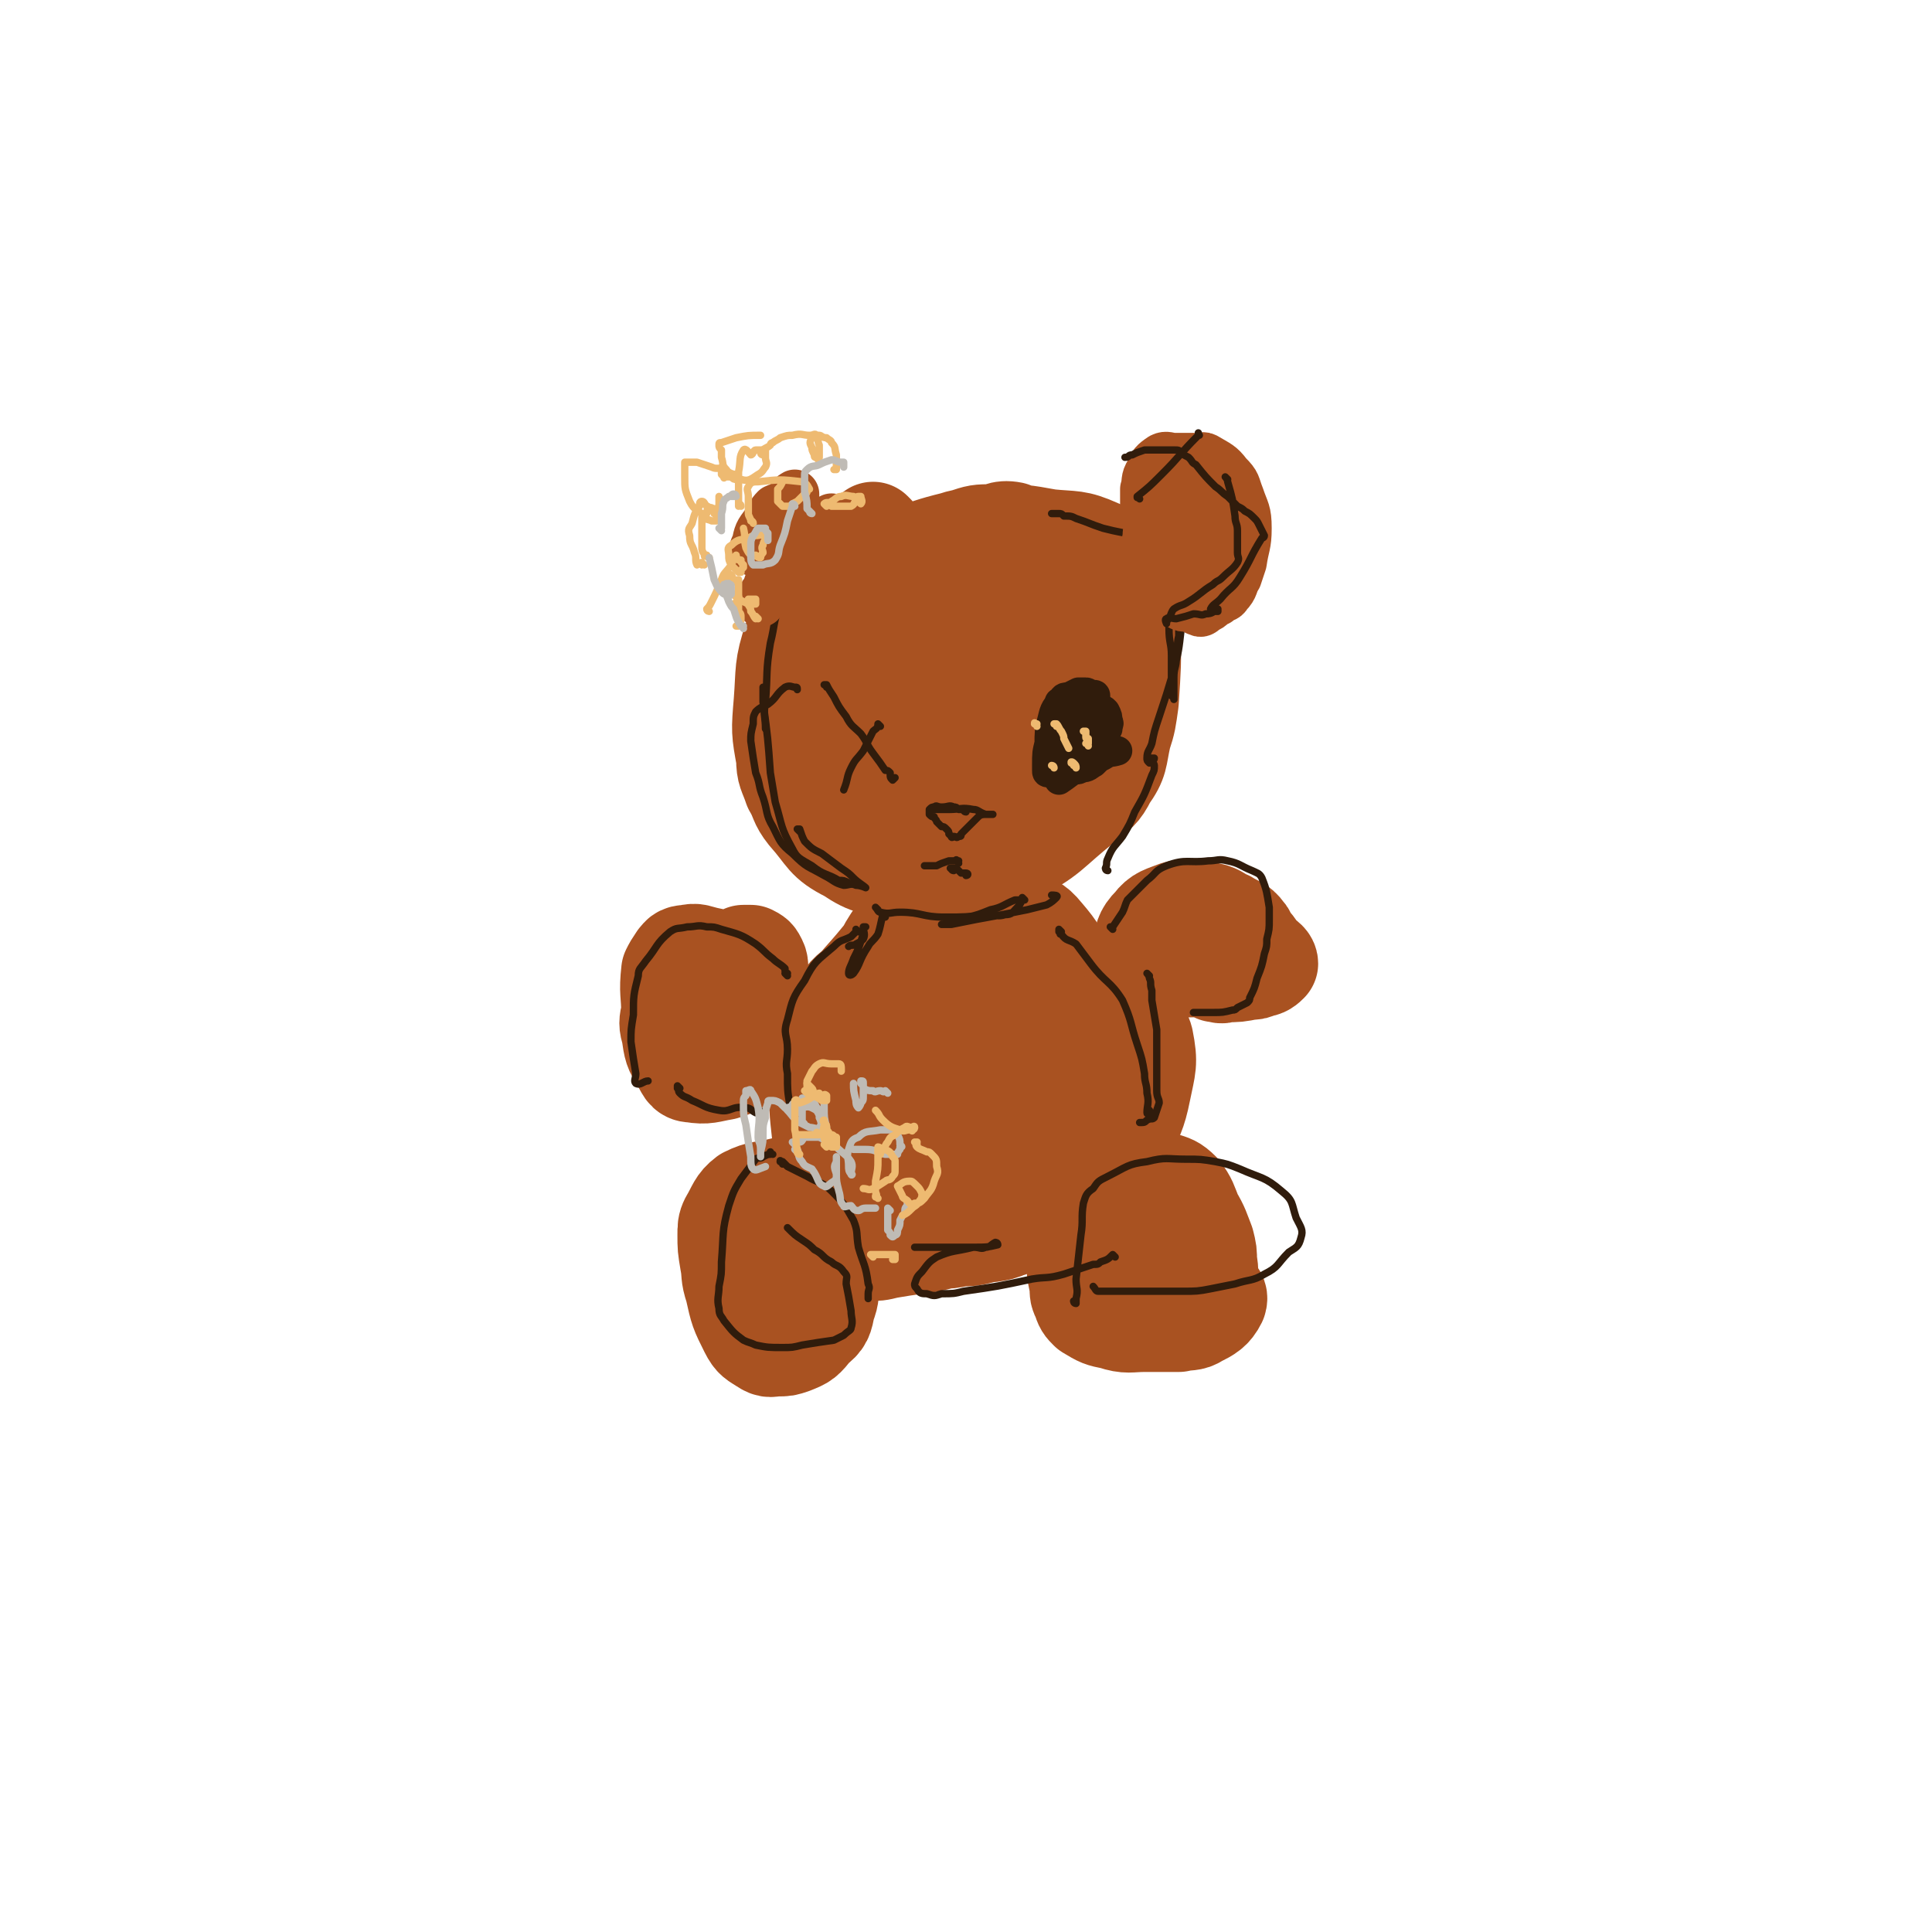 <svg viewBox='0 0 790 790' version='1.1' xmlns='http://www.w3.org/2000/svg' xmlns:xlink='http://www.w3.org/1999/xlink'><g fill='none' stroke='#A95221' stroke-width='40' stroke-linecap='round' stroke-linejoin='round'><path d='M358,218c0,0 -1,-1 -1,-1 0,1 1,2 0,2 -2,3 -2,3 -5,5 -3,2 -3,2 -5,4 -7,8 -7,7 -13,15 -6,9 -7,8 -10,18 -4,12 -3,13 -4,26 -1,12 -1,12 1,23 0,6 1,6 3,12 3,5 2,6 6,11 8,9 7,11 17,16 9,6 10,5 21,6 11,2 12,3 23,1 12,-1 13,-1 23,-6 16,-8 15,-10 29,-21 6,-5 7,-5 10,-11 5,-7 4,-8 6,-17 2,-6 2,-7 3,-14 1,-15 1,-15 1,-30 0,-6 1,-6 -1,-11 -1,-8 -1,-8 -5,-15 -3,-4 -3,-5 -8,-7 -9,-4 -10,-3 -20,-4 -11,-2 -11,-2 -23,-2 -6,0 -6,0 -12,2 -12,3 -12,3 -23,7 -5,2 -5,2 -9,5 -6,6 -6,7 -10,14 -5,7 -5,7 -8,14 -4,13 -3,13 -6,26 -1,5 -1,5 -1,10 0,8 0,8 2,16 1,6 1,6 3,11 2,4 2,5 6,7 9,4 11,5 20,4 8,-1 9,-3 16,-8 8,-5 8,-5 15,-12 6,-5 6,-5 12,-10 9,-10 10,-9 18,-20 4,-7 4,-7 5,-15 1,-6 0,-7 -1,-13 -1,-7 -1,-7 -3,-13 -3,-9 -2,-10 -7,-18 -3,-5 -4,-6 -9,-8 -5,-1 -6,1 -11,2 -6,1 -7,0 -13,2 -10,4 -11,4 -19,11 -8,9 -8,10 -13,22 -5,9 -3,10 -5,20 -2,9 -3,9 -4,18 0,14 -1,15 1,29 0,4 1,5 4,7 4,2 5,2 10,1 5,-1 5,-1 10,-4 8,-5 9,-5 15,-11 6,-7 5,-8 8,-15 3,-7 2,-7 4,-13 2,-4 3,-4 5,-8 3,-7 3,-7 5,-13 1,-4 0,-4 0,-7 0,-3 0,-3 -1,-5 -1,-2 -1,-1 -3,-2 -5,-1 -5,-2 -10,-2 -6,0 -7,-1 -12,1 -6,1 -6,2 -10,6 -4,4 -4,4 -6,9 -3,14 -2,15 -3,29 0,7 -1,7 0,13 1,7 1,7 5,14 2,4 2,5 6,7 8,3 9,2 17,2 3,0 4,1 7,-1 6,-4 6,-5 10,-10 4,-6 4,-6 7,-12 6,-13 8,-13 12,-26 4,-10 5,-13 4,-22 0,-3 -3,-2 -6,-2 -10,-1 -10,0 -20,2 -5,0 -5,-1 -10,2 -8,4 -8,5 -15,11 -6,7 -8,6 -12,14 -7,13 -5,14 -10,29 -1,5 -2,5 -2,10 -1,7 -1,7 0,13 0,6 1,6 2,11 '/><path d='M376,375c0,0 -1,-1 -1,-1 0,0 0,0 0,0 1,1 1,2 0,3 -2,1 -3,1 -5,3 -9,10 -9,11 -18,21 -4,5 -6,4 -8,10 -5,8 -3,9 -6,17 -2,7 -2,7 -3,15 -1,12 0,13 1,25 0,5 0,5 0,10 1,7 1,7 3,14 3,5 2,6 7,9 9,6 11,4 22,7 4,1 5,2 9,1 10,-2 10,-2 19,-7 7,-4 7,-4 14,-10 11,-9 13,-8 22,-19 8,-9 7,-11 11,-22 2,-6 1,-6 1,-13 -1,-14 -2,-14 -4,-28 -1,-6 -1,-6 -3,-12 -4,-8 -4,-9 -10,-16 -4,-5 -5,-4 -10,-7 -4,-2 -4,-2 -8,-2 -8,0 -8,1 -16,2 -6,1 -8,-1 -13,2 -5,3 -5,5 -9,11 -4,7 -4,7 -7,14 -5,18 -5,18 -7,36 -2,11 -2,12 -1,23 0,9 0,9 1,18 1,7 1,7 4,13 2,8 1,10 6,15 3,2 5,0 9,0 4,-1 5,0 8,-2 5,-3 5,-4 9,-8 8,-9 8,-8 15,-18 6,-8 6,-8 10,-17 3,-8 3,-8 5,-16 2,-7 2,-7 3,-14 1,-14 2,-14 1,-28 0,-7 0,-7 -3,-14 -2,-5 -2,-6 -7,-10 -3,-2 -4,-1 -8,-1 -8,-1 -9,-4 -16,-2 -7,2 -7,4 -12,10 -6,5 -7,5 -11,12 -3,7 -2,8 -3,17 -3,13 -5,13 -5,26 -1,10 0,10 2,21 2,7 2,8 5,14 2,4 2,5 6,7 5,4 5,5 11,6 3,0 3,-2 6,-4 4,-5 3,-5 7,-10 3,-5 4,-5 7,-10 5,-10 5,-10 9,-19 2,-5 3,-5 3,-10 1,-5 1,-5 0,-10 0,-4 1,-5 -2,-8 -3,-3 -4,-2 -8,-4 -3,-1 -3,-1 -5,-1 -5,-1 -6,-3 -10,-2 -5,2 -5,3 -8,8 -6,9 -5,10 -9,20 -2,4 -2,4 -2,9 0,6 1,6 2,12 1,5 0,6 3,10 4,5 5,7 11,8 3,1 4,-1 7,-3 4,-3 4,-3 8,-7 4,-4 5,-4 8,-9 6,-12 5,-13 9,-26 2,-5 2,-5 2,-10 1,-10 0,-11 -1,-20 -1,-5 -1,-6 -3,-10 -2,-3 -3,-4 -6,-5 -6,-3 -6,-3 -12,-2 -8,0 -8,0 -15,2 -6,3 -6,3 -11,8 -6,5 -6,5 -10,11 -8,13 -8,13 -13,27 -4,9 -3,10 -4,19 -1,6 0,6 0,12 1,6 1,6 3,11 3,9 2,10 8,18 4,5 5,5 11,8 6,2 6,2 12,2 5,0 5,-1 9,-1 8,-1 8,1 15,0 6,-1 6,-3 12,-5 4,-1 4,0 8,-2 4,-3 4,-4 7,-8 5,-7 6,-7 8,-15 2,-8 1,-8 1,-16 0,-8 0,-8 -1,-16 -1,-8 0,-8 -2,-15 -3,-11 -3,-11 -8,-21 -5,-10 -5,-10 -11,-18 -5,-6 -5,-7 -12,-11 -4,-4 -4,-4 -9,-5 -7,-2 -7,-2 -14,-1 -6,0 -6,0 -11,2 -5,3 -5,4 -8,8 -4,6 -4,6 -7,12 -5,11 -6,11 -9,22 -2,8 -2,9 -2,18 -1,8 0,8 0,16 0,6 0,6 0,12 1,9 0,10 2,19 1,5 1,5 4,9 3,4 4,3 8,6 3,3 3,3 7,5 7,2 7,2 13,3 3,1 3,1 5,2 4,0 4,-1 8,-1 5,0 6,1 11,0 11,-3 11,-4 23,-10 5,-2 5,-1 10,-5 7,-5 7,-5 12,-12 5,-5 5,-5 8,-11 4,-10 5,-10 7,-20 2,-10 3,-11 1,-21 -1,-4 -3,-3 -6,-6 -8,-7 -8,-7 -16,-14 -3,-3 -3,-3 -6,-5 -4,-3 -5,-3 -8,-6 -3,-2 -2,-2 -4,-5 -2,-2 -1,-2 -3,-3 -1,-2 -1,-1 -2,-3 -1,0 -1,-1 0,-1 0,0 0,1 1,2 1,3 2,2 3,5 2,6 1,7 3,13 2,7 3,7 3,14 1,7 0,7 0,13 0,4 1,4 0,8 0,8 1,8 0,16 -1,4 -2,4 -3,9 -1,3 -1,3 -2,7 -1,4 -1,4 -3,8 -2,6 -1,6 -4,11 -2,3 -3,3 -5,6 -2,2 -1,3 -3,5 -1,2 -2,1 -4,2 -4,2 -4,3 -8,4 -4,1 -4,1 -8,1 -5,1 -5,1 -9,1 -4,1 -4,1 -8,2 -7,1 -7,1 -13,2 -4,1 -4,1 -9,1 -3,1 -3,0 -6,0 -2,0 -2,0 -4,0 -3,0 -4,1 -6,0 -2,-1 -2,-2 -3,-5 -1,-4 -1,-4 -2,-9 0,-2 0,-2 0,-5 0,-4 0,-4 0,-8 0,0 0,1 0,1 0,-1 0,-2 0,-2 0,0 0,0 1,1 '/><path d='M345,484c0,-1 -1,-1 -1,-1 0,-1 0,0 1,0 0,0 0,0 0,0 -9,1 -9,0 -17,1 -4,0 -4,0 -8,1 -8,2 -9,1 -15,4 -4,3 -4,5 -7,10 -1,2 -1,3 -1,6 0,5 0,5 1,11 1,5 0,5 2,11 2,9 2,9 6,17 2,4 3,4 6,6 3,2 3,1 6,1 3,0 3,0 6,-1 5,-2 5,-2 9,-7 4,-3 4,-4 5,-9 2,-5 1,-5 2,-11 0,-3 1,-3 1,-7 1,-4 1,-4 1,-8 0,-4 0,-4 -1,-7 -1,-1 -2,0 -4,-1 -2,-1 -2,-2 -5,-3 -4,-1 -4,0 -8,0 -2,0 -2,0 -4,0 -2,1 -2,1 -4,2 -1,2 -1,2 -2,4 -2,3 -2,3 -3,6 0,1 0,1 0,3 0,1 0,1 1,1 1,2 1,2 3,4 2,2 3,1 5,3 '/><path d='M463,490c0,0 -1,-1 -1,-1 0,0 1,0 1,0 0,0 0,0 0,0 0,1 -1,0 -1,0 0,1 2,2 1,3 -5,5 -8,3 -13,9 -6,6 -7,6 -9,13 -2,6 -1,6 0,12 0,3 0,3 1,5 1,3 1,3 3,5 5,3 5,3 10,4 6,2 7,1 13,1 7,0 7,0 14,0 4,-1 5,0 8,-2 4,-2 6,-3 8,-7 1,-3 -2,-3 -3,-7 -1,-4 0,-5 -1,-9 0,-4 0,-4 -1,-8 -2,-5 -2,-6 -5,-11 -2,-5 -2,-6 -5,-10 -3,-3 -4,-3 -7,-4 -2,-1 -2,0 -5,0 -2,0 -2,-1 -4,0 -1,1 -1,1 -1,2 -1,3 0,3 0,6 0,3 -1,3 -1,5 0,5 -1,5 0,9 1,1 1,1 3,2 3,1 3,2 6,3 4,1 4,0 8,0 5,1 5,0 10,0 1,0 2,1 1,0 0,0 0,-1 -2,-2 -1,-1 -2,-1 -4,-1 -4,-1 -4,-2 -8,-2 -4,-1 -5,0 -9,0 -2,1 -2,0 -3,0 -1,0 -2,0 -2,0 -1,2 0,3 0,5 0,0 -1,0 0,1 0,2 0,2 1,4 1,0 1,0 2,0 '/><path d='M305,396c-1,0 -1,-1 -1,-1 0,0 0,0 0,0 0,0 0,0 0,0 -3,-1 -3,-1 -5,-2 -5,-1 -4,-1 -9,-2 -5,-1 -5,-2 -9,-1 -3,0 -3,1 -4,2 -2,3 -2,3 -3,5 -1,9 0,9 0,17 -1,4 -1,5 0,8 1,7 1,7 4,12 2,3 2,5 5,5 6,1 7,0 13,-1 3,-1 4,-1 6,-3 4,-3 4,-4 6,-9 2,-5 2,-5 2,-10 1,-8 1,-8 1,-17 -1,-3 0,-4 -1,-6 -1,-2 -1,-2 -3,-3 -1,0 -2,0 -3,0 -2,1 -2,1 -4,3 -1,1 -1,1 -2,2 0,1 -1,1 -1,2 0,2 -1,2 0,5 0,5 1,5 2,9 1,3 0,4 2,4 3,2 4,0 8,0 5,0 5,1 10,1 4,1 4,0 8,1 1,0 2,1 2,1 1,0 0,0 -1,0 '/><path d='M464,405c0,0 -1,-1 -1,-1 0,0 0,1 0,1 0,0 0,0 0,0 1,0 0,0 0,-1 0,-1 0,-1 0,-1 1,-4 1,-4 1,-7 1,-4 1,-4 2,-8 2,-5 1,-6 5,-10 3,-4 5,-4 10,-6 3,-1 4,0 7,0 4,0 4,0 8,1 3,1 3,2 6,3 3,2 5,2 7,5 2,2 1,3 1,7 0,1 0,1 0,2 -1,1 0,2 -1,2 -1,1 -2,1 -3,2 -4,1 -4,1 -7,1 -7,1 -7,1 -13,1 -3,-1 -3,-1 -5,-1 -1,-1 -1,-1 -1,-2 0,-1 0,-2 1,-3 3,-5 3,-5 7,-8 2,-2 2,-2 4,-3 4,0 5,-1 9,0 4,0 4,1 8,4 4,3 4,4 7,8 2,1 3,2 3,3 -1,1 -2,2 -4,2 -2,1 -2,1 -4,1 -5,1 -5,1 -10,1 -2,1 -2,0 -4,0 '/></g>
<g fill='none' stroke='#301C0C' stroke-width='3' stroke-linecap='round' stroke-linejoin='round'><path d='M336,223c0,0 -1,-1 -1,-1 0,0 0,0 0,1 0,0 0,0 0,0 -1,1 -1,0 -2,2 -3,4 -3,4 -6,8 -4,7 -5,7 -8,14 -3,8 -2,8 -4,16 -2,12 -1,12 -2,24 -1,6 0,6 0,11 '/><path d='M313,282c0,0 -1,-1 -1,-1 0,0 0,0 0,1 0,0 0,0 0,0 0,3 0,3 0,5 2,15 2,15 3,29 1,6 1,6 2,12 3,10 2,10 7,19 2,4 3,4 8,7 5,4 6,3 11,6 2,0 2,0 4,1 '/><path d='M327,340c0,0 -1,-1 -1,-1 0,0 0,0 1,0 0,0 0,0 0,0 1,3 1,3 2,5 3,3 3,3 7,5 4,3 4,3 8,6 3,2 3,2 5,4 2,2 4,3 5,4 0,0 -2,-1 -4,-1 -2,-1 -3,0 -5,0 -4,-1 -4,-2 -8,-4 -7,-4 -7,-3 -13,-9 -5,-4 -5,-5 -8,-11 -3,-5 -2,-6 -4,-12 -2,-5 -1,-5 -3,-10 -1,-6 -1,-6 -2,-13 0,-3 0,-3 1,-7 0,-3 0,-3 1,-5 2,-2 3,-2 5,-3 4,-3 3,-4 7,-7 2,-1 3,0 4,0 1,0 1,0 1,1 '/><path d='M362,375c0,0 -1,-1 -1,-1 0,0 0,0 1,0 0,0 0,0 0,0 0,1 -1,0 -1,0 0,0 0,0 1,0 0,0 0,0 0,0 0,1 -1,0 -1,0 0,0 1,0 1,0 0,1 -1,0 -1,0 -1,4 -1,5 -2,8 -2,3 -3,3 -4,5 -4,6 -3,7 -6,11 -1,1 -2,1 -2,0 0,-2 1,-3 2,-6 2,-4 2,-4 3,-7 1,-3 1,-3 1,-6 0,0 0,0 1,0 0,0 -1,0 -1,0 0,2 1,3 0,5 -1,1 -1,1 -3,2 -1,1 -2,0 -3,1 '/><path d='M359,372c0,0 -1,-1 -1,-1 0,0 0,0 0,0 0,0 0,0 0,0 1,1 1,2 2,2 4,1 4,0 8,0 9,0 9,2 18,2 9,0 9,0 17,-1 4,0 5,1 8,0 3,0 3,-1 5,-3 1,-1 1,-1 2,-3 0,0 0,-1 0,-1 0,0 1,1 1,1 -1,0 -2,0 -4,0 -5,2 -5,3 -10,4 -5,2 -5,2 -9,3 -5,1 -5,2 -9,3 -1,0 -2,0 -2,0 0,0 1,0 2,0 0,0 0,0 0,0 1,0 1,0 2,0 5,-1 5,-1 10,-2 11,-2 11,-2 21,-4 4,-1 4,-1 8,-2 2,-1 3,-2 4,-3 1,-1 -1,-1 -2,-1 0,0 0,0 0,0 '/><path d='M453,356c-1,0 -1,-1 -1,-1 0,0 0,0 0,0 0,0 0,0 0,0 1,-2 0,-2 1,-4 2,-5 3,-5 6,-9 3,-5 3,-5 5,-10 4,-7 4,-7 7,-15 1,-2 1,-2 1,-4 0,-1 -1,-1 -1,-2 0,0 1,0 1,-1 -1,0 -1,0 -1,0 0,0 0,0 0,0 0,0 -1,0 -1,0 0,1 0,1 0,2 0,0 0,0 0,0 -1,-1 -1,-1 -1,-2 0,-3 1,-3 2,-6 1,-5 1,-5 3,-11 3,-9 3,-9 6,-19 2,-8 2,-8 3,-17 0,-2 0,-2 0,-4 0,0 0,-1 0,0 -1,1 0,2 -1,4 0,1 0,1 0,3 -1,4 0,4 -1,9 0,4 -1,4 -1,8 0,4 0,4 0,7 0,1 0,2 0,2 0,0 0,0 0,-1 0,0 0,0 0,0 0,0 -1,0 -1,-1 0,-1 0,-1 0,-2 0,-7 0,-7 0,-14 0,-5 -1,-5 -1,-11 0,-8 0,-8 0,-15 0,-8 0,-8 0,-16 0,-2 0,-4 0,-4 0,0 0,2 0,4 0,0 0,0 0,0 0,1 0,1 0,2 0,1 0,1 0,1 0,0 0,0 0,0 0,0 0,0 0,0 -1,-1 -1,-1 -2,-2 -4,-2 -4,-2 -8,-4 -4,-2 -4,-3 -8,-5 -5,-1 -5,-1 -9,-2 -6,-2 -5,-2 -11,-4 -2,-1 -2,-1 -5,-1 -1,-1 -1,-1 -2,-1 0,0 0,0 -1,0 0,0 0,0 0,0 0,0 0,0 0,0 0,0 0,0 0,0 0,0 0,0 0,0 -1,0 -1,0 -2,0 '/><path d='M434,381c0,0 -1,-1 -1,-1 0,0 0,1 0,1 0,0 0,0 0,0 1,0 0,-1 0,-1 0,0 0,0 0,1 1,1 0,1 1,1 2,3 3,2 6,4 3,4 3,4 6,8 6,8 8,7 13,15 4,9 3,9 6,18 2,6 2,6 3,12 0,4 1,4 1,8 1,4 0,5 0,8 0,1 1,0 1,0 0,0 0,0 0,-1 '/><path d='M470,399c0,0 -1,-1 -1,-1 0,0 1,1 1,2 1,2 0,2 1,5 0,2 0,2 0,4 1,6 1,6 2,12 0,5 0,6 0,11 0,7 0,7 0,14 0,3 1,3 1,5 -1,3 -1,3 -2,6 -1,1 -1,0 -3,1 -1,1 -1,1 -3,1 '/><path d='M351,381c0,0 -1,-1 -1,-1 0,0 0,1 0,1 0,0 0,0 0,0 -1,1 -1,1 -2,2 -4,2 -4,1 -7,4 -7,6 -8,6 -12,14 -5,7 -5,8 -7,16 -2,6 0,6 0,12 0,5 -1,5 0,10 0,7 0,7 1,13 '/><path d='M322,399c0,0 -1,-1 -1,-1 0,0 1,0 1,0 0,0 -1,0 -1,-1 0,0 0,-1 0,-1 -2,-2 -3,-2 -5,-4 -4,-3 -3,-3 -7,-6 -6,-4 -7,-4 -14,-6 -3,-1 -3,-1 -6,-1 -4,-1 -4,0 -8,0 -4,1 -4,0 -7,2 -6,5 -5,6 -10,12 -2,3 -3,3 -3,6 -2,8 -2,8 -2,16 -1,6 -1,6 -1,11 1,7 1,7 2,13 0,2 -1,3 0,4 2,1 3,-1 5,-1 '/><path d='M278,445c0,0 -1,-1 -1,-1 0,0 0,0 0,1 0,0 0,0 0,0 1,1 0,1 1,2 2,2 2,1 5,3 5,2 5,3 11,4 5,1 5,-2 11,-1 2,0 2,1 4,2 2,0 2,0 4,-1 '/><path d='M316,472c0,0 -1,0 -1,-1 0,0 0,1 0,1 0,0 0,0 0,0 -1,0 -1,0 -3,1 -1,1 -2,0 -3,1 -3,4 -3,4 -6,8 -3,5 -3,5 -5,11 -3,11 -2,11 -3,23 0,5 0,5 -1,10 0,4 -1,5 0,9 0,3 1,3 2,5 4,5 4,5 8,8 2,1 3,1 5,2 5,1 5,1 11,1 4,0 4,0 8,-1 6,-1 6,-1 13,-2 2,-1 2,-1 4,-2 2,-2 3,-2 3,-3 1,-3 0,-4 0,-7 -1,-6 -1,-6 -2,-11 0,-3 1,-3 -1,-5 -2,-3 -3,-2 -5,-4 -4,-2 -3,-3 -7,-5 -2,-2 -2,-2 -5,-4 -3,-2 -3,-2 -6,-5 '/><path d='M320,476c0,-1 -1,-1 -1,-1 0,-1 0,0 1,0 0,0 0,0 0,0 1,1 1,1 2,2 4,2 4,2 8,4 5,3 6,2 10,6 5,5 5,5 9,12 2,5 1,5 2,11 2,7 3,7 4,15 1,2 0,2 0,4 0,1 0,1 0,2 '/><path d='M440,533c0,0 -1,-1 -1,-1 0,0 0,1 1,1 0,-1 0,-1 0,-2 1,-4 0,-4 0,-8 1,-9 1,-9 2,-18 1,-6 0,-7 1,-13 1,-3 1,-4 4,-6 2,-3 2,-3 6,-5 8,-4 8,-5 16,-6 8,-2 8,-1 16,-1 6,0 6,0 12,1 5,1 5,1 10,3 9,4 10,3 17,9 5,4 4,5 6,11 2,4 3,5 2,8 -1,4 -2,4 -5,6 -5,5 -4,6 -10,9 -5,3 -6,2 -12,4 -5,1 -5,1 -10,2 -5,1 -6,1 -11,1 -8,0 -8,0 -16,0 -7,0 -7,0 -13,0 -3,0 -3,0 -6,0 -1,0 -1,-1 -2,-2 0,0 0,0 0,0 '/><path d='M456,514c0,0 -1,-1 -1,-1 0,0 0,0 0,0 0,0 0,0 0,0 -2,2 -2,2 -5,3 -1,1 -1,1 -3,1 -6,2 -6,2 -12,4 -7,2 -7,1 -13,2 -14,3 -14,3 -28,5 -4,1 -4,1 -9,1 -3,1 -3,1 -6,0 -2,0 -3,0 -4,-2 -1,-1 -1,-1 -1,-2 1,-3 1,-3 3,-5 3,-4 3,-4 6,-6 7,-3 7,-2 15,-4 3,0 3,1 5,0 2,0 2,-1 4,-2 0,0 1,0 1,1 -4,1 -5,1 -9,1 -2,0 -2,0 -4,0 -4,0 -4,0 -8,0 -2,0 -2,0 -5,0 -2,0 -2,0 -4,0 -2,0 -2,0 -4,0 0,0 0,0 0,0 '/><path d='M455,380c0,0 -1,-1 -1,-1 0,0 0,0 1,0 0,0 0,0 0,0 2,-3 2,-3 4,-6 1,-2 1,-3 2,-5 4,-4 4,-4 8,-8 4,-3 3,-4 8,-6 8,-3 9,-1 17,-2 4,0 4,-1 8,0 5,1 5,2 10,4 2,1 3,1 4,3 2,5 2,6 3,12 0,3 0,3 0,5 0,4 0,4 -1,8 0,3 0,3 -1,6 -1,5 -1,5 -3,10 -1,4 -1,4 -3,8 0,1 0,1 -1,2 -2,1 -2,1 -4,2 -1,1 -1,1 -2,1 -4,1 -4,1 -8,1 -2,0 -2,0 -4,0 -2,0 -2,0 -4,0 0,0 0,0 0,0 '/></g>
<g fill='none' stroke='#301C0C' stroke-width='12' stroke-linecap='round' stroke-linejoin='round'><path d='M438,290c-1,0 -1,-1 -1,-1 0,0 0,0 0,1 0,0 0,0 0,0 0,0 0,-1 0,-1 0,0 0,0 0,1 0,0 0,0 0,0 0,0 0,0 -1,0 0,0 0,0 0,0 -1,1 -1,1 -1,3 0,4 -1,4 -1,9 1,2 1,3 2,5 2,2 2,2 4,3 1,1 1,1 2,1 2,0 1,-2 3,-3 1,0 2,0 3,-1 2,-2 2,-2 3,-5 1,-2 1,-2 2,-4 0,-2 1,-2 0,-3 0,-2 0,-2 -1,-4 -1,-1 -1,-1 -2,-1 -1,-1 -1,0 -3,0 -1,0 -1,0 -3,0 -1,0 -1,-1 -2,0 -1,0 -1,0 -2,1 -1,2 -1,2 -2,4 0,2 0,2 -1,4 0,2 0,2 0,3 -1,1 -1,2 0,2 0,0 0,0 0,0 2,-1 1,-2 3,-3 2,-3 2,-3 5,-6 1,-2 1,-2 2,-4 1,-3 1,-4 1,-6 0,-1 0,-1 -1,-1 -2,0 -2,-1 -3,-1 -1,0 -2,0 -3,0 -2,1 -2,1 -4,2 -1,1 -2,0 -3,2 -3,3 -3,4 -4,8 -1,4 -1,5 -1,9 -1,4 -1,4 -1,9 0,1 0,1 0,2 0,1 0,1 1,1 0,0 0,-1 1,-1 1,0 2,1 3,0 3,-1 3,-1 5,-3 4,-6 3,-7 7,-13 1,-2 1,-2 2,-4 0,-2 0,-2 0,-4 0,-1 0,-1 0,-2 0,-2 0,-3 -1,-4 0,0 -1,2 -2,2 -2,-1 -1,-2 -3,-2 -2,-1 -2,-1 -4,0 -2,0 -2,0 -3,2 -1,0 -1,0 -1,1 -1,2 -1,2 -1,3 -1,3 -1,3 -1,5 0,3 0,3 1,6 0,3 0,3 2,5 1,2 2,1 4,2 2,0 2,1 4,0 1,-1 2,-1 3,-3 1,-3 2,-4 2,-7 1,-4 0,-4 0,-7 0,-1 1,-1 0,-2 0,0 -1,0 -1,0 -2,-1 -2,-2 -4,-3 -1,0 -1,1 -3,1 -1,0 -1,0 -2,0 -1,0 -2,-1 -2,0 -2,2 -2,2 -3,5 -1,3 -1,3 -1,7 -1,5 -1,5 -1,11 0,1 0,1 0,3 0,0 0,0 0,0 1,0 1,0 2,0 3,-1 3,0 5,0 2,-1 2,-1 4,-2 2,-1 2,-1 4,-3 2,-1 2,-2 2,-3 1,-3 1,-3 0,-5 -1,-3 -1,-3 -2,-5 -4,-3 -4,-3 -8,-6 -1,-1 -2,-1 -3,-1 0,0 -1,1 -1,1 0,0 1,-1 1,0 0,1 -1,1 -1,2 0,1 0,1 0,3 0,1 -1,1 -1,3 0,2 0,2 0,4 -1,5 -1,5 0,10 0,2 0,2 1,5 0,1 0,2 0,2 3,-2 4,-3 7,-5 1,-2 1,-2 2,-4 0,-2 0,-2 0,-4 0,-2 0,-2 0,-4 -1,-1 -1,-1 -2,-1 -1,-1 -2,0 -3,0 '/><path d='M444,300c0,0 -1,-1 -1,-1 0,0 0,0 0,0 0,0 0,0 0,0 1,1 0,0 0,0 0,0 0,0 0,0 1,0 1,-1 0,-1 0,-1 -1,0 -2,0 -2,-1 -2,-2 -4,-2 -1,0 -2,0 -3,2 -1,1 -1,1 -1,3 1,3 1,3 2,7 2,3 1,4 4,6 1,1 2,1 3,0 3,0 3,-1 5,-2 2,-2 2,-2 4,-3 3,-2 3,-1 6,-2 '/></g>
<g fill='none' stroke='#301C0C' stroke-width='3' stroke-linecap='round' stroke-linejoin='round'><path d='M395,332c-1,0 -1,-1 -1,-1 -1,0 0,0 0,0 0,0 0,0 0,0 0,1 0,0 0,0 -1,0 0,0 0,0 0,0 0,0 0,0 -1,0 -1,0 -2,0 -1,-1 -1,-1 -2,-1 -2,-1 -2,0 -5,0 -2,0 -2,-1 -3,0 -1,0 -1,0 -2,1 0,0 0,0 0,0 0,1 0,1 0,2 1,1 1,1 2,1 0,1 1,1 1,2 1,1 1,1 2,2 1,0 1,0 2,1 1,1 1,1 1,2 1,1 1,1 1,1 0,1 1,0 1,0 1,0 1,1 2,0 1,0 1,0 1,-1 2,-2 2,-2 3,-3 2,-2 2,-2 4,-4 1,-1 2,-1 3,-1 1,0 1,0 2,0 1,0 1,0 1,0 0,0 0,0 -1,0 -1,0 -1,0 -2,0 -3,-1 -3,-2 -5,-2 -5,-1 -5,0 -10,0 -2,0 -2,0 -4,0 -1,0 -1,0 -2,0 0,0 0,0 1,0 '/><path d='M392,353c0,-1 -1,-1 -1,-1 0,-1 0,0 1,0 0,0 0,0 0,0 0,0 -1,0 -1,0 0,-1 0,0 1,0 0,0 0,0 0,0 0,0 -1,0 -1,0 0,-1 0,0 0,0 -1,0 -2,0 -3,0 -3,1 -3,1 -5,2 -2,0 -2,0 -5,0 0,0 0,0 0,0 0,0 0,0 0,0 0,0 0,0 0,0 '/><path d='M390,356c-1,0 -1,-1 -1,-1 -1,0 0,0 0,0 0,0 0,0 0,0 0,1 0,0 0,0 -1,0 0,0 0,0 0,0 0,0 0,0 0,0 0,0 1,0 0,0 0,0 1,0 1,1 1,1 2,2 1,0 1,0 2,0 0,0 0,0 0,0 1,0 1,1 0,1 0,0 0,-1 -1,-1 0,0 -1,0 -1,0 -1,-1 -1,-1 -2,-2 0,0 0,0 -1,0 0,0 0,0 0,0 1,1 0,0 0,0 '/><path d='M338,281c0,-1 0,-1 -1,-1 0,0 1,0 1,0 0,0 0,0 0,0 0,0 0,0 -1,0 0,0 1,0 1,0 1,2 1,2 3,5 2,4 2,4 5,8 2,4 3,4 6,7 3,4 2,4 5,8 3,4 3,4 5,7 1,0 1,0 2,1 0,2 0,2 1,3 0,0 0,0 1,-1 0,0 0,0 0,0 '/><path d='M360,297c-1,-1 -1,-1 -1,-1 0,0 0,0 0,0 0,0 0,0 0,0 0,0 0,0 0,0 0,0 0,0 0,0 0,0 0,0 0,0 0,0 0,0 0,0 0,0 0,0 0,0 0,2 -1,2 -2,3 -2,4 -2,4 -4,8 -3,4 -3,3 -5,7 -2,4 -1,4 -3,9 '/></g>
<g fill='none' stroke='#EEBA71' stroke-width='3' stroke-linecap='round' stroke-linejoin='round'><path d='M424,297c0,-1 -1,-1 -1,-1 0,0 0,0 0,0 0,0 0,0 0,0 1,0 0,0 0,0 0,0 0,0 0,0 0,0 0,0 0,0 1,0 0,0 0,0 0,0 0,0 0,0 0,0 0,0 0,0 1,0 0,0 0,0 0,-1 0,0 1,0 '/><path d='M432,297c0,-1 -1,-1 -1,-1 0,0 0,0 1,0 0,0 0,0 0,0 0,0 -1,0 -1,0 0,0 0,0 1,0 0,0 0,0 0,0 0,0 0,0 0,0 1,1 1,2 2,3 1,2 1,2 1,3 1,2 1,2 2,4 '/><path d='M445,305c0,-1 -1,-1 -1,-1 0,0 0,0 1,0 0,0 0,0 0,0 0,0 -1,0 -1,0 0,0 0,0 1,0 0,0 0,0 0,0 0,-1 0,-1 0,-2 -1,0 -1,0 -1,-1 0,-1 0,-1 0,-2 0,0 0,0 -1,0 '/><path d='M431,314c0,0 0,-1 -1,-1 0,0 1,0 1,1 0,0 0,0 0,0 0,0 0,-1 -1,-1 0,0 1,0 1,1 0,0 0,0 0,0 0,0 0,-1 -1,-1 0,0 1,0 1,1 0,0 0,0 0,0 0,0 0,-1 -1,-1 '/><path d='M439,313c0,-1 -1,-1 -1,-1 0,-1 0,0 0,0 0,0 0,0 0,0 1,0 0,0 0,0 0,-1 0,0 0,0 0,0 0,0 0,0 1,0 0,0 0,0 0,-1 0,0 0,0 0,0 0,0 0,0 1,0 0,0 0,0 0,-1 1,0 1,0 1,1 1,1 1,2 '/></g>
<g fill='none' stroke='#A95221' stroke-width='20' stroke-linecap='round' stroke-linejoin='round'><path d='M471,214c0,-1 -1,-1 -1,-1 0,-1 0,0 0,0 0,0 0,0 0,0 1,0 0,0 0,0 -1,-1 -1,0 -1,0 -1,-2 -1,-2 -1,-5 0,-4 0,-4 0,-8 1,-3 0,-4 2,-7 1,-3 2,-4 5,-6 2,-1 3,0 5,0 4,0 4,0 8,0 3,1 3,-1 5,0 5,3 6,3 9,7 4,4 3,4 5,9 2,6 3,6 3,13 0,7 -1,7 -2,14 -1,3 -1,3 -2,6 -2,3 -1,4 -4,7 -1,2 -2,1 -4,3 -3,1 -2,2 -5,3 -1,1 -2,2 -3,1 -2,0 -1,-2 -4,-2 -1,-1 -1,1 -3,0 -4,-3 -4,-4 -9,-8 -1,-2 -2,-2 -2,-4 -2,-5 -2,-5 -3,-10 0,-3 -1,-3 0,-6 0,-5 1,-5 2,-9 1,-2 1,-2 2,-3 3,-2 4,-2 7,-3 3,0 3,0 6,0 4,0 4,0 8,1 1,1 1,1 2,1 2,1 3,0 4,2 1,2 1,2 1,5 1,3 0,3 1,6 0,1 0,1 0,3 0,1 0,1 -1,3 0,2 0,3 -1,5 0,1 -1,1 -2,1 -2,1 -2,2 -5,2 -2,0 -2,0 -3,-2 -3,-2 -3,-2 -4,-6 -1,-3 -1,-3 -1,-7 0,-7 0,-7 0,-13 0,-2 0,-2 0,-3 1,-1 2,0 3,0 2,0 2,0 4,0 2,1 3,1 4,3 2,3 1,4 1,8 1,3 1,3 1,5 0,4 0,4 0,7 0,3 0,3 0,7 0,1 0,1 0,2 0,1 -1,0 -1,1 -1,0 0,1 -1,1 -1,0 -1,0 -2,0 -1,0 -1,1 -2,0 -1,-2 -1,-2 -1,-5 0,-7 0,-7 1,-14 1,-3 1,-3 3,-5 0,0 0,1 1,2 0,0 0,0 1,1 0,1 0,1 0,2 0,1 1,1 1,3 0,2 0,2 0,5 -1,1 -1,2 -2,3 0,1 -1,1 -2,2 -2,0 -2,0 -4,0 -3,-1 -3,-2 -4,-4 -2,-2 -1,-2 -2,-4 '/><path d='M338,215c0,0 0,-1 -1,-1 0,0 1,0 1,1 0,0 0,0 0,0 0,0 0,-1 -1,-1 0,0 1,0 1,1 0,0 0,0 0,0 0,0 0,-1 -1,-1 0,0 1,0 1,1 0,0 -1,0 -1,1 -5,6 -5,6 -9,12 -4,4 -4,4 -8,8 -2,3 -2,3 -5,6 -2,2 -3,3 -4,4 0,1 0,0 0,-1 1,-1 1,-1 1,-2 1,-1 1,-1 1,-1 1,-3 1,-3 2,-5 4,-5 5,-5 9,-9 4,-4 4,-4 8,-8 2,-2 2,-2 4,-4 2,-2 2,-3 4,-4 0,-1 0,1 -1,1 0,0 -1,0 -1,0 -2,1 -2,1 -3,2 -3,1 -3,2 -5,3 -3,1 -3,1 -6,1 -1,1 -1,0 -2,0 -1,0 -1,0 -2,0 0,0 0,0 0,0 1,0 1,1 1,0 0,0 0,0 1,-1 0,-1 0,-1 0,-2 1,-1 1,-1 1,-1 0,0 0,0 0,0 0,0 0,1 -1,1 -1,2 -1,2 -3,3 -2,2 -2,2 -5,4 -2,1 -2,2 -4,3 0,0 -1,0 -1,0 -1,-1 -1,-2 0,-3 1,-5 1,-5 4,-9 2,-3 2,-4 4,-6 2,-1 2,0 4,-2 2,-1 2,-3 4,-4 0,0 0,1 0,1 0,1 -1,0 -1,0 -1,1 0,1 -1,2 0,2 0,2 -1,3 -2,3 -2,3 -4,5 -1,2 -1,2 -3,3 0,1 -1,0 -1,0 -1,0 -1,0 -1,0 '/></g>
<g fill='none' stroke='#301C0C' stroke-width='3' stroke-linecap='round' stroke-linejoin='round'><path d='M466,204c0,0 -1,-1 -1,-1 0,0 0,1 0,0 5,-4 5,-4 10,-9 8,-8 7,-8 15,-16 0,0 0,0 0,0 1,0 0,0 0,-1 '/><path d='M502,196c0,0 -1,-1 -1,-1 0,0 0,0 0,0 0,0 0,0 0,0 1,1 0,0 0,0 0,0 0,0 0,0 0,0 0,0 0,0 1,1 0,0 0,0 0,0 1,1 1,2 2,7 2,7 3,14 0,3 1,3 1,6 0,4 0,4 0,9 0,2 1,2 0,4 -2,3 -3,3 -6,6 -2,2 -2,1 -4,3 -5,3 -5,4 -10,7 -3,2 -3,1 -6,3 -1,1 -1,2 -2,4 0,0 0,0 -1,1 0,0 0,1 0,1 0,0 -1,-2 0,-2 1,-1 2,0 4,0 4,-1 4,-1 7,-2 3,0 3,1 5,0 3,0 3,-1 5,-2 0,0 0,1 0,1 0,0 0,0 0,0 0,0 0,0 0,0 -1,0 -1,0 -1,0 0,0 0,0 -1,0 0,0 0,0 0,0 0,0 0,0 0,0 0,0 -1,0 -1,-1 1,-2 2,-2 4,-4 4,-5 5,-4 8,-9 5,-8 4,-8 9,-16 0,0 1,0 1,-1 -1,-2 -1,-2 -2,-4 -1,-2 -1,-2 -2,-3 -2,-2 -2,-2 -4,-3 -1,-1 -1,-1 -3,-2 -2,-2 -2,-2 -4,-4 -3,-2 -2,-2 -5,-4 -4,-4 -4,-4 -8,-9 -2,-1 -1,-1 -3,-3 -2,-1 -2,-1 -3,-2 -1,-1 -1,-1 -3,-1 -2,0 -2,0 -4,0 -2,0 -2,0 -3,0 -3,0 -3,0 -5,0 -3,1 -3,1 -5,2 -2,0 -1,1 -3,1 '/></g>
<g fill='none' stroke='#EEBA71' stroke-width='3' stroke-linecap='round' stroke-linejoin='round'><path d='M290,250c0,0 -1,0 -1,-1 1,-1 1,-1 2,-3 2,-4 2,-4 4,-9 1,-3 2,-3 4,-6 1,-2 1,-3 2,-4 0,0 0,1 1,2 0,0 0,0 1,0 0,0 0,0 0,0 0,1 0,1 1,2 0,0 0,0 0,1 -1,1 -1,1 -1,2 -1,0 -1,0 -1,0 -1,-1 -1,-1 -2,-2 -1,-1 -1,0 -1,-1 -1,-2 -1,-2 -1,-4 0,-2 -1,-3 1,-4 3,-3 4,-2 7,-3 2,-1 2,-1 3,-1 2,0 4,-1 4,0 1,1 -1,2 -1,4 -1,1 0,2 0,3 -1,1 -1,2 -1,2 -1,0 -1,0 -2,-1 -1,0 -1,1 -2,0 -1,-1 -1,-1 -2,-3 -1,-4 0,-4 -1,-8 '/><path d='M308,214c0,-1 -1,-1 -1,-1 0,-1 0,0 0,0 0,0 0,0 0,0 1,0 0,0 0,0 0,-1 0,0 0,0 0,-1 -1,-2 -1,-3 0,-3 0,-3 0,-7 0,-2 -1,-3 0,-4 1,-2 2,-2 4,-2 9,-1 9,-1 18,0 1,0 2,1 3,3 0,0 -1,0 -1,1 0,1 -1,1 -1,1 -2,2 -2,2 -3,3 -2,1 -2,1 -3,2 -2,0 -2,0 -3,0 -1,-1 -1,-1 -2,-2 0,-1 0,-2 0,-3 0,-1 0,-1 0,-2 1,-1 1,-1 2,-3 '/><path d='M338,207c0,0 0,-1 -1,-1 0,0 1,0 1,1 0,0 0,0 0,0 0,0 -1,-1 -1,-1 1,-1 2,0 3,-1 2,-1 2,-2 4,-2 2,-1 3,0 5,0 1,1 1,0 2,0 0,0 1,0 1,0 0,1 1,2 0,3 0,0 -1,-1 -2,-1 -1,0 0,1 -2,2 -1,0 -1,0 -3,0 -2,0 -2,0 -3,0 -1,0 -1,0 -2,0 '/><path d='M310,253c0,0 -1,0 -1,-1 0,0 1,1 1,1 0,0 0,0 0,0 0,0 0,0 -1,-1 0,0 0,1 0,1 -1,-1 -1,-2 -2,-3 0,-2 -1,-2 -1,-3 0,-1 0,-1 0,-2 0,0 0,0 1,0 0,0 0,0 1,0 0,0 0,0 1,0 0,1 0,1 0,2 -1,0 -1,0 -1,0 -1,0 -1,0 -2,0 -2,-1 -2,-1 -4,-2 -2,-2 -3,-2 -4,-5 -2,-2 -1,-3 -2,-5 0,0 1,0 1,0 1,0 1,0 2,0 1,1 0,2 1,3 1,0 1,-1 2,-1 0,1 0,2 0,3 0,2 0,2 0,3 0,2 1,2 0,4 0,0 0,-1 0,0 -1,0 0,1 0,1 0,0 -1,0 -1,0 0,0 0,-1 0,-1 0,-1 -1,0 -1,0 1,0 1,-1 2,0 0,1 0,1 0,3 1,1 1,1 1,3 0,1 0,1 -1,2 0,0 0,1 0,1 -1,0 -1,0 -1,0 '/><path d='M290,228c-1,0 -1,-1 -1,-1 0,0 0,0 0,0 0,0 0,0 0,0 0,1 0,0 0,0 -1,0 -1,1 -1,0 0,-1 -1,-1 -1,-3 0,-3 0,-3 0,-7 0,-3 0,-3 0,-6 0,-1 1,-1 2,-1 0,-1 0,-2 1,-2 1,-1 1,0 2,0 1,0 1,0 1,0 0,0 0,0 1,0 0,1 0,1 0,2 0,0 0,0 0,0 0,0 0,0 0,0 0,0 0,0 0,0 0,-2 -1,-2 0,-3 0,-2 0,-2 0,-4 '/><path d='M303,207c0,0 0,-1 -1,-1 0,0 1,0 1,1 0,0 0,0 0,0 0,0 0,-1 -1,-1 0,0 0,1 0,1 0,-2 0,-3 0,-5 0,-5 0,-5 0,-9 1,-5 0,-6 2,-9 1,-1 2,1 3,2 1,0 1,-2 2,-2 2,0 2,0 4,0 0,0 0,1 0,2 0,1 0,1 0,1 0,2 1,2 0,4 -1,1 -1,2 -3,3 -3,2 -4,3 -7,2 -4,0 -4,-1 -6,-4 -2,-2 -1,-2 -2,-5 0,-1 0,-1 0,-3 -1,-1 -1,-1 -1,-2 0,-1 0,-1 1,-1 3,-1 3,-1 6,-2 5,-1 5,-1 10,-1 '/><path d='M312,186c0,0 -1,0 -1,-1 0,0 0,1 1,1 0,0 0,0 0,0 0,-1 0,-1 0,-2 1,-1 2,-1 3,-2 0,0 0,-1 1,-1 1,-1 2,-1 3,-2 3,-1 3,-1 5,-1 4,-1 4,0 7,0 2,0 2,-1 3,0 1,1 0,2 1,4 0,1 0,2 0,3 0,1 0,1 0,2 0,0 0,0 0,0 0,1 -1,1 -1,0 -1,0 -1,0 -1,-1 -1,-2 -1,-2 -1,-3 -1,-2 -1,-2 0,-4 1,-1 1,-1 3,-1 1,0 1,1 3,1 1,1 2,1 2,2 2,2 1,2 2,5 0,2 0,2 0,5 0,0 0,1 0,1 0,0 -1,0 -1,0 0,0 0,0 0,0 '/><path d='M288,231c0,0 -1,-1 -1,-1 0,0 0,0 0,1 0,0 0,0 0,0 1,0 0,-1 0,-1 -1,0 -2,1 -2,1 -1,-2 0,-3 -1,-5 -1,-4 -2,-3 -2,-7 -1,-3 0,-3 1,-5 1,-4 1,-4 3,-7 0,-1 0,-2 1,-2 1,0 1,1 2,2 1,0 1,1 1,1 1,1 2,1 2,2 1,0 1,1 1,1 0,1 0,2 0,2 -1,0 -1,0 -2,0 -2,-1 -2,0 -3,-2 -3,-3 -4,-2 -6,-6 -2,-5 -2,-5 -2,-10 0,-2 0,-2 0,-4 0,-1 0,-1 0,-2 0,0 0,0 1,0 2,0 2,0 4,0 3,1 3,1 6,2 2,1 2,0 5,1 2,1 3,2 5,2 0,1 -1,0 -1,0 0,0 1,1 1,2 -1,0 -1,0 -2,-1 -1,0 -1,0 -1,0 -1,0 -1,0 -1,0 -1,0 -1,1 -1,0 0,0 0,0 -1,-1 0,-1 0,-1 0,-2 0,-1 0,-1 0,-1 '/></g>
<g fill='none' stroke='#BFBBB5' stroke-width='3' stroke-linecap='round' stroke-linejoin='round'><path d='M325,207c0,0 -1,-1 -1,-1 0,0 0,0 1,1 0,0 0,0 0,0 0,0 -1,-1 -1,-1 0,0 1,0 1,1 0,0 -1,-1 -1,0 -1,3 -1,3 -2,6 -1,5 -1,5 -3,10 -1,3 0,3 -2,6 -2,2 -3,1 -5,2 -1,0 -1,0 -1,0 -2,0 -2,0 -3,0 -1,-1 -1,-2 -1,-4 0,-2 0,-2 0,-4 0,-2 0,-2 1,-4 1,-1 1,-2 2,-3 0,0 1,0 2,0 0,0 0,0 1,0 0,1 0,1 1,2 0,1 0,1 0,1 0,1 0,1 0,2 0,0 0,0 0,0 '/><path d='M304,257c0,-1 -1,-1 -1,-1 0,0 0,0 1,0 0,0 0,0 0,0 0,0 -1,0 -1,0 -2,-3 -2,-4 -3,-7 -1,-1 -1,-1 -2,-3 -1,-3 -2,-4 -2,-7 0,0 0,1 1,1 0,0 0,-1 0,-1 0,-1 0,0 1,0 0,0 0,-1 0,0 1,0 1,0 1,1 0,1 0,1 0,2 0,1 0,1 0,1 -1,1 -1,1 -2,0 -1,0 -1,0 -2,-1 -2,-2 -2,-3 -3,-5 -1,-5 -1,-5 -2,-9 '/><path d='M295,217c0,0 -1,-1 -1,-1 0,0 1,0 1,0 0,0 0,0 0,0 0,1 -1,0 -1,0 0,0 1,0 1,0 0,0 0,0 0,0 0,-1 0,-1 0,-3 0,-2 0,-2 0,-3 1,-3 0,-3 1,-5 0,-1 1,-1 2,-2 1,0 1,-1 2,-1 0,0 0,0 0,0 1,0 1,1 1,1 0,0 0,0 0,0 -1,0 -1,0 -1,0 -1,0 -1,0 -1,0 '/><path d='M332,210c0,0 -1,-1 -1,-1 0,0 0,1 1,1 0,0 0,0 0,0 0,0 -1,-1 -1,-1 0,0 1,1 1,1 -1,-1 -1,-1 -2,-2 0,-3 0,-3 -1,-7 0,-3 0,-3 0,-6 0,-2 0,-2 1,-3 2,-2 3,-1 5,-2 2,-1 2,-1 5,-2 2,0 2,1 4,1 0,0 1,0 1,0 0,1 0,1 0,2 '/><path d='M329,460c0,-1 -1,-1 -1,-1 0,0 0,0 0,0 0,0 0,0 0,0 1,0 0,0 0,0 0,-2 0,-2 0,-4 0,-1 0,-1 0,-2 0,-1 0,-1 0,-3 0,0 0,0 0,-1 0,0 1,0 2,1 1,0 1,-1 2,0 1,0 1,0 1,1 1,2 1,2 2,3 0,2 0,2 0,3 1,2 1,3 0,4 -1,1 -2,0 -4,0 -2,-1 -2,-1 -4,-2 -3,-2 -3,-3 -5,-5 -1,-1 0,-1 1,-1 0,0 0,0 0,0 1,-1 1,-2 2,-2 1,0 1,1 2,2 2,0 3,-1 5,0 2,1 2,1 3,3 3,4 2,4 3,8 1,2 1,2 1,4 0,0 0,0 -1,0 0,0 0,-1 0,-1 0,-1 1,-1 0,-2 0,-2 0,-2 0,-4 -1,-4 -1,-4 -1,-8 0,-1 0,-1 0,-2 '/><path d='M325,468c-1,-1 -1,-1 -1,-1 0,0 0,0 0,0 0,0 0,0 0,0 1,0 1,0 2,0 1,0 1,0 1,0 1,0 1,-1 2,-2 1,0 1,0 2,0 2,0 2,0 4,0 4,2 4,2 7,4 3,3 4,3 6,6 1,2 0,3 0,5 0,1 1,0 0,0 0,0 0,0 0,0 -1,-1 -1,-2 -1,-3 0,-4 -1,-4 0,-7 1,-3 1,-4 4,-5 3,-3 4,-2 9,-3 1,0 1,0 3,0 2,0 2,0 4,0 1,1 0,1 0,2 1,2 1,2 1,4 1,1 1,1 0,1 0,1 0,1 0,1 -1,1 -1,2 -1,2 -2,0 -3,0 -5,0 -4,-1 -4,-2 -8,-2 -2,0 -3,0 -5,0 '/><path d='M326,455c0,0 -1,-1 -1,-1 0,0 0,0 0,0 0,0 0,0 0,0 0,-1 1,-1 0,-1 -1,-1 -2,0 -4,0 -1,-1 -1,-1 -2,-2 -2,-1 -2,-1 -4,-1 -1,0 -1,0 -1,1 -1,3 -1,3 -1,6 -1,3 -1,3 -1,6 0,4 0,4 -1,8 0,1 0,2 0,2 0,0 0,-2 0,-3 0,-3 -1,-3 -1,-5 0,-6 1,-6 0,-12 -1,-4 -1,-4 -3,-7 0,-1 -1,0 -2,0 0,1 0,1 0,2 -1,1 -1,1 -1,3 0,5 0,5 1,9 1,7 1,7 2,13 0,3 0,4 1,5 1,1 2,0 5,-1 '/><path d='M326,471c0,0 -1,-1 -1,-1 0,0 0,0 0,0 0,0 0,0 0,0 1,1 0,0 0,0 0,0 0,0 0,0 1,0 1,0 1,0 1,2 0,3 2,5 1,2 2,2 4,3 3,4 2,6 5,7 1,1 2,-1 4,-2 0,0 0,0 0,0 1,-1 1,-1 1,-2 0,-1 0,-1 0,-3 0,-1 0,-1 0,-3 0,-1 0,-2 0,-2 0,0 0,1 0,2 -1,2 -1,2 0,5 0,3 0,3 1,7 1,3 0,4 2,6 0,1 1,0 3,0 1,1 1,2 3,2 1,0 1,-1 3,-1 2,0 2,0 4,0 0,0 0,0 0,0 '/><path d='M364,495c0,0 -1,-1 -1,-1 0,0 0,0 0,0 0,0 0,0 0,0 0,1 0,1 0,2 0,0 0,0 0,1 0,3 0,3 0,6 1,1 1,1 1,2 0,0 0,0 0,0 1,1 1,1 2,0 1,0 1,-1 1,-2 1,-2 1,-2 1,-4 1,-2 1,-2 2,-3 0,-2 0,-2 1,-3 0,0 0,0 0,0 0,-1 0,-1 0,-2 0,0 0,0 0,0 '/><path d='M363,447c0,0 -1,-1 -1,-1 0,0 0,0 0,0 0,0 0,0 0,0 1,1 0,0 0,0 0,0 0,0 0,0 -1,1 -1,0 -2,0 -2,0 -2,1 -3,0 -2,0 -2,0 -4,-1 0,-1 0,-1 -1,-2 0,-1 0,-1 0,-1 0,0 0,0 0,0 1,0 1,0 1,1 0,1 0,1 0,2 0,1 0,1 0,3 0,2 0,2 -1,3 0,1 -1,2 -1,2 -1,-1 -1,-2 -1,-3 -1,-4 -1,-4 -1,-7 '/></g>
<g fill='none' stroke='#EEBA71' stroke-width='3' stroke-linecap='round' stroke-linejoin='round'><path d='M338,469c0,0 0,-1 -1,-1 0,0 1,1 1,1 0,0 0,-1 0,-1 0,-1 0,-1 1,-1 0,-1 0,-1 0,-2 1,0 1,-1 1,-1 1,0 1,1 2,1 0,2 0,2 0,4 0,0 -1,0 -1,0 -1,0 -1,0 -1,0 -1,-1 -1,-1 -2,-2 -1,-1 -1,-1 -1,-3 -1,-2 0,-2 0,-5 0,0 -1,-1 0,-1 0,0 0,1 0,1 1,1 1,1 1,2 0,1 0,1 0,1 1,1 1,1 1,2 '/><path d='M327,472c0,0 -1,0 -1,-1 0,0 0,1 1,1 0,0 0,0 0,0 -1,-1 -1,-1 -1,-2 -1,-4 0,-4 -1,-8 0,-2 0,-2 0,-4 0,-4 0,-5 0,-8 1,-1 1,1 2,1 3,-1 3,-1 6,-3 1,0 1,-1 2,-1 0,0 0,1 1,1 1,0 1,-1 2,0 0,0 0,1 0,2 0,0 0,0 0,0 -1,0 -1,0 -2,0 -1,-1 -2,-1 -3,-2 -1,-1 0,-2 -1,-3 -1,-1 -1,-1 -2,-2 '/><path d='M359,490c0,0 -1,-1 -1,-1 0,0 0,1 0,0 1,0 0,-1 0,-2 0,-2 0,-2 0,-4 1,-5 1,-5 1,-9 0,-3 0,-3 0,-5 1,0 1,1 2,1 1,0 1,0 1,0 2,1 2,1 3,3 0,0 0,0 0,0 1,1 1,1 1,2 0,2 0,2 0,3 0,2 0,2 -1,3 -1,2 -2,1 -3,2 -3,2 -3,2 -5,3 -2,1 -2,0 -4,0 '/><path d='M375,468c0,-1 -1,-1 -1,-1 0,0 0,0 1,0 0,0 0,0 0,0 0,1 -1,1 0,2 1,1 2,1 4,2 1,0 1,0 2,1 2,2 2,2 2,5 1,3 0,3 -1,6 -1,4 -2,4 -4,7 -2,2 -2,2 -4,2 -2,1 -2,0 -3,-1 -1,-1 -2,-1 -2,-2 -1,-2 -1,-2 -2,-4 0,0 0,0 0,0 2,-1 2,-2 5,-2 1,0 1,0 3,2 1,1 1,1 2,3 0,1 0,2 -1,3 -1,2 -2,2 -3,3 -2,2 -2,2 -4,3 '/><path d='M360,472c0,0 -1,0 -1,-1 0,0 0,1 1,1 0,0 0,0 0,0 0,0 -1,0 -1,-1 1,-1 2,0 2,-1 1,-1 1,-2 2,-3 1,-2 1,-2 3,-3 2,-2 2,-2 4,-3 1,-1 1,0 3,0 0,0 1,-1 1,0 0,0 0,1 -1,1 0,1 0,0 -1,0 -2,0 -2,1 -4,0 -3,-1 -4,-1 -7,-4 -2,-2 -1,-2 -3,-4 '/><path d='M330,447c0,0 -1,-1 -1,-1 0,0 0,0 1,0 0,0 0,0 0,0 0,-1 0,-1 0,-2 0,-1 0,-1 0,-2 1,-2 1,-2 2,-4 1,-1 1,-2 3,-3 2,-1 2,0 5,0 1,0 2,0 3,0 1,0 1,1 1,2 0,0 0,1 0,1 '/><path d='M357,514c0,0 -1,-1 -1,-1 0,0 0,0 1,0 0,0 0,0 0,0 0,1 -1,0 -1,0 0,0 0,0 1,0 0,0 0,0 0,0 0,1 -1,0 -1,0 0,0 0,0 1,0 0,0 0,0 0,0 0,0 0,0 0,0 1,0 1,0 1,0 1,0 1,0 2,0 2,0 2,0 3,0 1,0 1,0 2,0 0,0 1,0 1,0 0,1 0,1 0,2 0,0 0,0 0,0 0,0 0,0 -1,0 '/><path d='M335,464c0,0 -1,0 -1,-1 0,0 0,1 1,1 0,0 0,0 0,0 0,0 -1,0 -1,-1 0,0 1,1 1,1 -1,0 -2,0 -3,0 -2,0 -2,0 -4,0 -1,0 -1,0 -2,0 '/></g>
</svg>